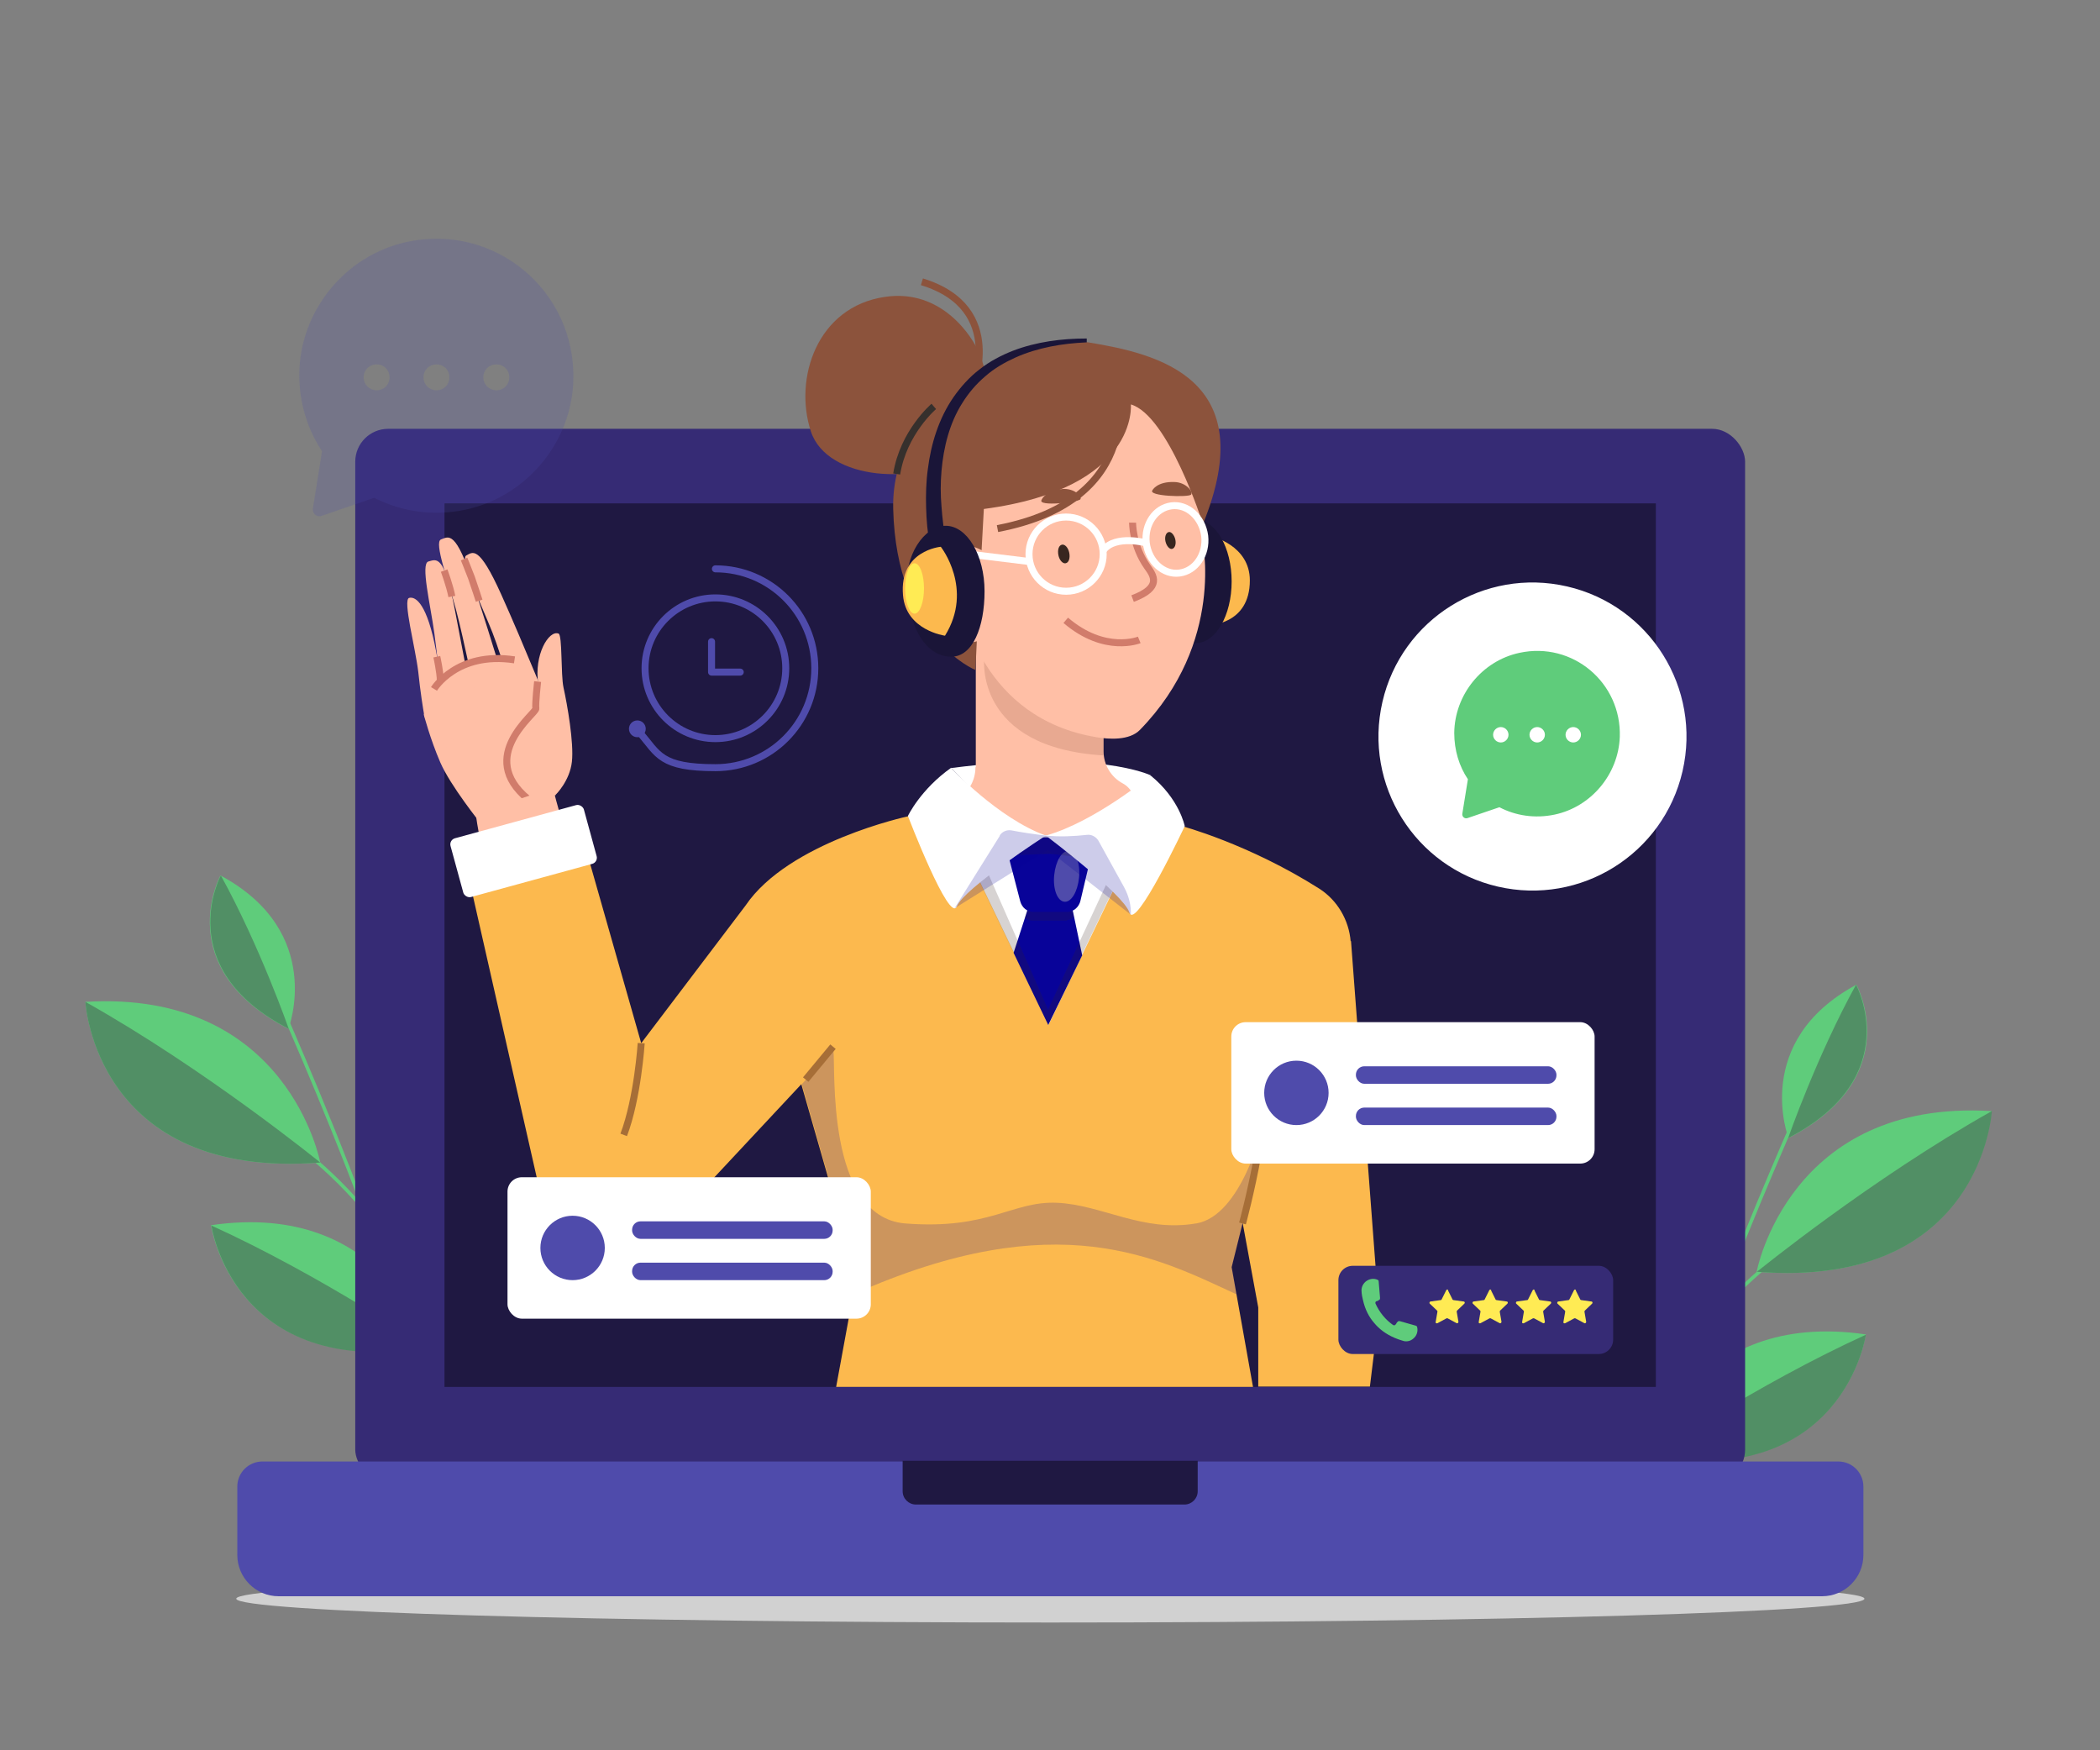<?xml version="1.0" encoding="UTF-8"?>
<svg xmlns="http://www.w3.org/2000/svg" version="1.1" viewBox="0 0 600 500">
  <rect x="0" y="0" width="600" height="500" fill="#808080" stroke="none"/>
  <defs>
    <style>
      .cls-1 {
        fill: #1f1842;
      }

      .cls-1, .cls-2, .cls-3, .cls-4, .cls-5, .cls-6, .cls-7, .cls-8, .cls-9, .cls-10, .cls-11, .cls-12, .cls-13, .cls-14, .cls-15, .cls-16, .cls-17, .cls-18 {
        stroke-width: 0px;
      }

      .cls-2 {
        fill: #518f65;
      }

      .cls-3, .cls-18 {
        fill: #080399;
      }

      .cls-19 {
        stroke-linejoin: round;
      }

      .cls-19, .cls-20, .cls-21, .cls-22, .cls-23, .cls-24, .cls-25, .cls-26, .cls-27 {
        fill: none;
      }

      .cls-19, .cls-20, .cls-21, .cls-22, .cls-25, .cls-26, .cls-27 {
        stroke-width: 2px;
      }

      .cls-19, .cls-21 {
        stroke: #4f4bab;
        stroke-linecap: round;
      }

      .cls-20 {
        stroke: #8c533c;
      }

      .cls-20, .cls-21, .cls-22, .cls-23, .cls-24, .cls-25, .cls-26, .cls-27 {
        stroke-miterlimit: 10;
      }

      .cls-28 {
        isolation: isolate;
      }

      .cls-4 {
        fill: #1a1538;
      }

      .cls-5, .cls-7 {
        fill: #8c533c;
      }

      .cls-6 {
        fill: #ffeb54;
      }

      .cls-7, .cls-17 {
        opacity: .2;
      }

      .cls-7, .cls-17, .cls-29, .cls-18, .cls-30 {
        mix-blend-mode: multiply;
      }

      .cls-22 {
        stroke: #d17c6b;
      }

      .cls-8 {
        opacity: .2;
      }

      .cls-8, .cls-12 {
        fill: #4f4bab;
      }

      .cls-9 {
        fill: #ffbfa6;
      }

      .cls-10 {
        fill: #fcb94e;
      }

      .cls-23 {
        stroke: #ffeb54;
      }

      .cls-24 {
        stroke: #5fcc7b;
      }

      .cls-11 {
        fill: #5fcc7b;
      }

      .cls-13 {
        fill: #fff;
      }

      .cls-14 {
        fill: #d1d1d1;
      }

      .cls-31 {
        display: none;
      }

      .cls-15, .cls-17 {
        fill: #38261f;
      }

      .cls-25 {
        stroke: #fff;
      }

      .cls-16 {
        fill: #362b75;
      }

      .cls-26 {
        stroke: #a66e37;
      }

      .cls-18, .cls-30 {
        opacity: .2;
      }

      .cls-27 {
        stroke: #36302d;
      }
    </style>
  </defs>
  <g class="cls-28">
    <g id="BACKGROUND" class="cls-31">
      <path class="cls-8" d="M499.8,122.3c-.9,1.5-2.8,2-4.2,1-5.5-3.9-11.2-8.7-16.3-14.8,0,0-.1-.2-.2-.2,0,0-.1-.2-.2-.3-5-6.2-8.7-12.6-11.5-18.8-.7-1.6,0-3.4,1.7-3.9,1.5-.5,2.9-1.2,4.2-2.1.8-.6,1.3-1.6,1.2-2.6l-2.3-26.7c0-1-.7-1.9-1.6-2.3-6.1-2.7-13.5-1.9-19,2.6-4.4,3.6-6.6,8.9-6.5,14.1h0s0,0,0,0c0,0,0,0,0,0,0,.7.2,6.6,2.1,14.9,3.3,15.5,9.9,27.6,17.7,36.8,7.6,9.3,18.2,18,32.9,24.2,7.8,3.4,13.5,4.7,14.2,4.8,0,0,0,0,0,0,0,0,0,0,0,0h0c5.2,1,10.7-.2,15.1-3.8,5.5-4.6,7.6-11.6,6.1-18.1-.2-1-1-1.7-2-2l-25.9-7.2c-1-.3-2,0-2.8.7-1.1,1.1-2.1,2.4-2.8,3.7Z"/>
      <g>
        <g>
          <path class="cls-24" d="M361.2,84c4.2,0,4.2,6.1,8.5,6.1s4.2-6.1,8.5-6.1,4.2,6.1,8.5,6.1,4.2-6.1,8.5-6.1,4.2,6.1,8.5,6.1,4.2-6.1,8.5-6.1"/>
          <path class="cls-24" d="M521.5,163.7c4.2,0,4.2,6.1,8.5,6.1s4.2-6.1,8.5-6.1,4.2,6.1,8.5,6.1,4.2-6.1,8.5-6.1,4.2,6.1,8.5,6.1,4.2-6.1,8.5-6.1"/>
          <path class="cls-24" d="M133.1,42.5c4.2,0,4.2,6.1,8.5,6.1s4.2-6.1,8.5-6.1,4.2,6.1,8.5,6.1,4.2-6.1,8.5-6.1,4.2,6.1,8.5,6.1,4.2-6.1,8.5-6.1"/>
          <path class="cls-24" d="M16.9,183.3c4.2,0,4.2,6.1,8.5,6.1s4.2-6.1,8.5-6.1,4.2,6.1,8.5,6.1,4.2-6.1,8.5-6.1,4.2,6.1,8.5,6.1,4.2-6.1,8.5-6.1"/>
        </g>
        <g>
          <path class="cls-23" d="M60.8,96.6c0,1.5-1.2,2.7-2.7,2.7s-2.7-1.2-2.7-2.7,1.2-2.7,2.7-2.7,2.7,1.2,2.7,2.7Z"/>
          <path class="cls-23" d="M535.1,80.5c0,1.5-1.2,2.7-2.7,2.7s-2.7-1.2-2.7-2.7,1.2-2.7,2.7-2.7,2.7,1.2,2.7,2.7Z"/>
          <path class="cls-23" d="M549.6,240.8c0,1.5-1.2,2.7-2.7,2.7s-2.7-1.2-2.7-2.7,1.2-2.7,2.7-2.7,2.7,1.2,2.7,2.7Z"/>
          <path class="cls-23" d="M392,34.7c0,1.5-1.2,2.7-2.7,2.7s-2.7-1.2-2.7-2.7,1.2-2.7,2.7-2.7,2.7,1.2,2.7,2.7Z"/>
          <path class="cls-23" d="M193.8,84.3c0,1.5-1.2,2.7-2.7,2.7s-2.7-1.2-2.7-2.7,1.2-2.7,2.7-2.7,2.7,1.2,2.7,2.7Z"/>
        </g>
      </g>
    </g>
    <g id="OBJECTS">
      <g class="cls-29">
        <path class="cls-14" d="M532.7,456.7c0,3.8-104.1,6.8-232.6,6.8s-232.6-3.1-232.6-6.8,104.1-6.8,232.6-6.8,232.6,3.1,232.6,6.8Z"/>
      </g>
      <g>
        <g>
          <path class="cls-24" d="M71.7,319.2s31.9,13.2,55.1,61.8"/>
          <path class="cls-24" d="M78.6,283.7s13.9,31,25.4,61.8"/>
          <g>
            <path class="cls-11" d="M91.5,332.1s-9.2-49.4-67.1-45.9c0,0,2.8,50.9,67.1,45.9Z"/>
            <path class="cls-2" d="M24.4,286.2c34.4,19.3,67.1,45.9,67.1,45.9-64.3,5-67.1-45.9-67.1-45.9Z"/>
          </g>
          <g>
            <path class="cls-11" d="M82.4,293.9s10.7-27.6-19.4-43.8c0,0-14.4,26.3,19.4,43.8Z"/>
            <path class="cls-2" d="M63.1,250.1c11.2,20.3,19.4,43.8,19.4,43.8-33.7-17.4-19.4-43.8-19.4-43.8Z"/>
          </g>
        </g>
        <g>
          <path class="cls-11" d="M122.1,384.9s-11.7-42.2-61.8-34.9c0,0,6.2,44,61.8,34.9Z"/>
          <path class="cls-2" d="M60.4,350.1c31.3,14.2,61.8,34.9,61.8,34.9-55.5,9.2-61.8-34.9-61.8-34.9Z"/>
        </g>
      </g>
      <g>
        <g>
          <path class="cls-24" d="M521.7,350.5s-31.9,13.2-55.1,61.8"/>
          <path class="cls-24" d="M514.8,314.9s-13.9,31-25.4,61.8"/>
          <g>
            <path class="cls-11" d="M501.9,363.3s9.2-49.4,67.1-45.9c0,0-2.8,50.9-67.1,45.9Z"/>
            <path class="cls-2" d="M569.1,317.4c-34.4,19.3-67.1,45.9-67.1,45.9,64.3,5,67.1-45.9,67.1-45.9Z"/>
          </g>
          <g>
            <path class="cls-11" d="M511,325.1s-10.7-27.6,19.4-43.8c0,0,14.4,26.3-19.4,43.8Z"/>
            <path class="cls-2" d="M530.3,281.3c-11.2,20.3-19.4,43.8-19.4,43.8,33.7-17.4,19.4-43.8,19.4-43.8Z"/>
          </g>
        </g>
        <g>
          <path class="cls-11" d="M471.3,416.1s11.7-42.2,61.8-34.9c0,0-6.2,44-61.8,34.9Z"/>
          <path class="cls-2" d="M533.1,381.3c-31.3,14.2-61.8,34.9-61.8,34.9,55.5,9.2,61.8-34.9,61.8-34.9Z"/>
        </g>
      </g>
      <rect class="cls-16" x="101.5" y="122.5" width="397.1" height="301" rx="9.4" ry="9.4"/>
      <path class="cls-12" d="M75,417.5h450.2c4,0,7.2,3.2,7.2,7.2v19.5c0,6.5-5.3,11.8-11.8,11.8H79.6c-6.5,0-11.8-5.3-11.8-11.8v-19.5c0-4,3.2-7.2,7.2-7.2Z"/>
      <path class="cls-1" d="M257.9,417.3h84.3v8.7c0,2.1-1.7,3.8-3.8,3.8h-76.7c-2.1,0-3.8-1.7-3.8-3.8v-8.7h0Z"/>
      <rect class="cls-1" x="127" y="143.8" width="346.1" height="252.4"/>
      <g>
        <circle class="cls-13" cx="438.1" cy="210.6" r="44" transform="translate(134.1 589.9) rotate(-77)"/>
        <g>
          <path class="cls-11" d="M434.1,186.5c-10.7,2.3-18.5,12-18.6,22.9,0,4.9,1.4,9.5,3.9,13.2l-1.6,9.9c-.1.8.7,1.5,1.5,1.2l9.1-3.1c4.6,2.4,10.1,3.3,15.8,2.1,10.4-2.2,18.2-11.5,18.6-22.2.5-15.5-13.5-27.3-28.7-24Z"/>
          <g>
            <path class="cls-13" d="M449.5,212.1c-1.2,0-2.2-1-2.2-2.2s1-2.2,2.2-2.2,2.2,1,2.2,2.2-1,2.2-2.2,2.2Z"/>
            <path class="cls-13" d="M439.2,212.1c-1.2,0-2.2-1-2.2-2.2s1-2.2,2.2-2.2,2.2,1,2.2,2.2-1,2.2-2.2,2.2Z"/>
            <path class="cls-13" d="M428.8,212.1c-1.2,0-2.2-1-2.2-2.2s1-2.2,2.2-2.2,2.2,1,2.2,2.2-1,2.2-2.2,2.2Z"/>
          </g>
        </g>
      </g>
      <g>
        <g>
          <g>
            <g>
              <g>
                <path class="cls-9" d="M121.1,204.2s4.1-22.9,30.8-13.1l6.5,21.2.4,14.8-21.4,8.2s-8.7-10.8-11.6-17.5c-2.9-6.7-4.7-13.6-4.7-13.6Z"/>
                <path class="cls-9" d="M136.8,203.3s-4.4-21.2-6.5-29.1-6.4-19.3-4.3-20.1c2.2-.8,4.2-2.8,9.3,12.9,5.1,15.7,12.1,38.8,12.1,38.8l-10.6-2.5Z"/>
                <path class="cls-9" d="M127.4,210.4s-2.2-21.4-3.3-29.5c-1.1-8.1-4-19.9-1.7-20.5,2.3-.6,4.5-2.3,7.6,14,3.1,16.3,7.6,39.8,7.6,39.8l-10.2-3.8Z"/>
                <path class="cls-9" d="M121.7,205.5c-.3-.4-.4-.8-.5-1.2-.3-1.7-1.1-6.6-1.7-12.4-.8-6.8-4.5-20.6-2.6-21.1s5.2,1.8,7.7,15.3c2.6,13.5,5.1,30,5.1,30l-8-10.7Z"/>
                <path class="cls-9" d="M148,203.8s-4.5-16-7.3-23.1-9.4-21-7.5-22c1.9-1,3.6-3.1,10,11.1,6.4,14.2,14.9,35.3,14.9,35.3l-10.1-1.2Z"/>
                <path class="cls-9" d="M141.3,186.9s2,3.4,2.5-1l2.4,4-4.8-.3v-2.7Z"/>
                <path class="cls-9" d="M132.2,189s1.5,2.5,2.1-1.9l2.4,4-4.3.7v-2.7Z"/>
                <path class="cls-22" d="M124.8,187.6s1,4.5,1,6.8"/>
                <path class="cls-22" d="M126.9,163s1.6,4.3,2.2,7.4"/>
                <path class="cls-22" d="M132.6,159.7s1.3,3.2,2.1,5.3c1,2.9,2.2,6.6,2.2,6.6"/>
              </g>
              <path class="cls-22" d="M124,196.8s6.5-10.8,23-8.3"/>
            </g>
            <path class="cls-9" d="M158.8,227s4-3.9,4.6-9.4c.6-5.4-1.3-16.2-2.4-21.2-.8-3.7-.3-14.9-1.4-15.4-2.8-1.1-7.1,6.1-5.8,14.4,1.4,8.3,4.9,31.6,4.9,31.6Z"/>
            <path class="cls-22" d="M153.6,194.7s-.7,6.3-.5,7.7-17.2,13.6-2.2,25.9"/>
          </g>
          <path class="cls-9" d="M158,225.2s5.5,22.2,9.7,27.3c0,0-16.4,15.9-24,17.6,0,0-6.7-29.4-7.6-36.4-.3-1.9,21.9-8.5,21.9-8.5Z"/>
        </g>
        <g>
          <path class="cls-10" d="M345.2,178.6s-8.4-12.7.9-25.4c0,0,11,2.5,11,12.6,0,12.8-11.9,12.8-11.9,12.8Z"/>
          <ellipse class="cls-4" cx="341.7" cy="166.1" rx="10.2" ry="17.6"/>
          <g>
            <path class="cls-10" d="M385.9,268.9c-.5-6.1-3.8-11.7-8.9-15-20.3-12.9-39.6-18-39.6-18-46.6,7.4-78-2.7-78-2.7,0,0-34.1,7.3-46.4,25.5l-29.8,39.3-17.8-62.5-33.1,8,22.4,98.8c2.4,7.4,8.5,12.9,16,14.5,0,0,.2,0,.3,0,7.7,1.5,15.6-1.2,20.7-7.2l46.8-50.1,68.2,83.8,42.3-66.7,10.5,56.9v22.6c0,0,31.9,0,31.9,0l2.6-21.3-8-106Z"/>
            <g>
              <g>
                <path class="cls-13" d="M328.8,221.5s-15.2-7.5-57-2.1l31.5,32.5,25.5-30.4Z"/>
                <path class="cls-9" d="M278.8,219.1v-63h36.5v58.5c0,3.8,2.1,7.4,5.5,9.2,10.3,5.4,4.9,43.2-25.1,34.3-7.2-2.1-37-21.3-22-30,3.1-1.8,5-5.2,5-8.9Z"/>
                <path class="cls-7" d="M315.3,206.4s-21.4-6.2-34.1-18.1c0,0-2.7,25.3,34.1,27.5v-9.4Z"/>
                <path class="cls-9" d="M295.8,101.1c28.1-4.9,43.4,2.9,48,28.7,0,0-.5,22.7-.3,24.1,0,.2,6.7,29.5-17.8,54.6-3,3.1-8.9,2.7-12.4,2.1-32.9-5.4-38.2-36.8-38.2-36.8-.7-2.1-16.2-17.4-16.5-19.6-4.5-25.8,9.2-48.1,37.3-53.1Z"/>
                <path class="cls-5" d="M323.1,115.4s2.5,24.1-42,30c0,0-2,35.8-2.4,46,0,0-22.6-9.1-23.5-46-.8-31.9,36-50.9,55.7-47.6,19.7,3.2,49.8,10.2,32.8,51.9,0,0-9.9-31.2-20.7-34.2Z"/>
                <path class="cls-9" d="M262.9,172.4c1.7,7.6,8.5,12.5,15.4,11,6.8-1.5,11-8.8,9.4-16.4-1.7-7.6-8.5-12.5-15.4-11-6.8,1.5-11,8.8-9.4,16.4Z"/>
                <path class="cls-13" d="M270.2,231.8s23.8,15.3,58.7,0l-29.3,60.9-29.3-60.9Z"/>
                <g>
                  <g>
                    <polygon class="cls-3" points="295.2 254.9 305.4 254.9 309.2 272.9 299.5 292.8 289.6 272.2 295.2 254.9"/>
                    <path class="cls-17" d="M304.9,262.8c.9,0,1.2-.3,1.9-.9l-1.5-7.4h-10l-2.5,7.7c.6.5,1.4.8,2.2.8h9.9Z"/>
                    <path class="cls-3" d="M288.1,244.4l3.4,13.1c.5,1.8,2,3,3.7,3h9.9c1.7-.1,3.2-1.4,3.6-3.2l3.1-13.1c.6-2.6-1.2-5.1-3.7-5.1l-16.4.2c-2.5,0-4.3,2.6-3.6,5.2Z"/>
                  </g>
                  <path class="cls-12" d="M308.3,250.7c-.4,4-2.2,7.1-4.2,6.9-2-.2-3.3-3.6-2.9-7.6.4-4,2.2-7.1,4.2-6.9,2,.2,3.3,3.6,2.9,7.6Z"/>
                </g>
                <path class="cls-17" d="M270.2,231.8l29.3,60.9,29.3-60.9c-35.7,16-58.7,0-58.7,0ZM299.4,288.3l-19.2-43.6,19.8-.8,19.1,2.2-19.6,42.2Z"/>
              </g>
              <path class="cls-13" d="M328.8,221.5s-16,13.3-30,17.2c0,0,22.2,16.7,23.9,22,1.7,5.3,15.8-24.7,15.8-24.7,0,0-1.5-7.8-9.8-14.5Z"/>
              <path class="cls-13" d="M271.8,219.4s13.4,14.4,27,19.3c0,0-23.4,15.1-25.4,20.2-2.1,5.2-14-25.8-14-25.8,0,0,3.6-7.6,12.4-13.8Z"/>
              <path class="cls-18" d="M285.6,238.7c.7-1.1,2-1.7,3.3-1.5,3.1.6,6.5,1.1,9.9,1.5,4,.4,8,.2,11.7-.2,1.3-.2,2.6.5,3.3,1.6l7.4,13.4c1.3,2.4,2,5.1,1.9,7.8h0l-23.7-18.5-26.7,16.7,13-20.8Z"/>
            </g>
            <polygon class="cls-10" points="238.9 396.2 358 396.2 351.9 362 368.5 295.3 224.8 295.3 244.7 364.6 238.9 396.2"/>
            <g class="cls-30">
              <path class="cls-3" d="M228.3,299.4v-.4c0,0,0,.1,0,.4Z"/>
              <path class="cls-3" d="M341.7,349.5c-15.2,2.6-26.8-5.3-39.6-5.9-12.9-.6-19.4,7.8-43.5,5.9-22.8-1.9-19.8-44.8-20.5-49.5l-9,9.7,15.7,54.9-.9,5.1c58.3-26,87.1-10.2,109.5.1l-1.4-7.8,8.3-33.2.5-7s-6,25.5-19,27.7Z"/>
            </g>
          </g>
          <path class="cls-5" d="M274.4,129.6c8.1-6.4,10-17.8,5.3-28.9-1.8-4.3-10.5-18.3-26.8-15.9-19.5,2.8-26.2,23.4-21.2,38.5,4.7,14.1,31.1,15.5,42.7,6.4Z"/>
          <path class="cls-20" d="M277.6,111.5s10.4-23.5-14.2-31"/>
          <path class="cls-20" d="M319,109.6s9.3,33.1-34,41.4"/>
          <path class="cls-5" d="M329.3,140s1.3-2.5,6.3-2.3c3.3.1,5.4,2.8,4.7,3.6-.6.8-12.6.5-11-1.3Z"/>
          <path class="cls-5" d="M297.6,142.8s.9-2.6,5.9-3.1c3.3-.3,5.7,2,5.2,2.9s-12.4,2.2-11.1.2Z"/>
          <g>
            <path class="cls-22" d="M323.6,149.3s-.1,6.5,4.2,12.6c1.8,2.5,4.3,5.9-4.2,9.1"/>
            <path class="cls-15" d="M302.4,158.6c.3,1.5,1.3,2.5,2.1,2.3.9-.2,1.3-1.5,1-3-.3-1.5-1.3-2.5-2.1-2.3-.9.2-1.3,1.5-1,3Z"/>
            <path class="cls-15" d="M333,154.7c.3,1.3,1.2,2.3,1.9,2.1.8-.2,1.2-1.4.9-2.7-.3-1.3-1.2-2.3-1.9-2.1-.8.2-1.2,1.4-.9,2.7Z"/>
            <path class="cls-22" d="M325.5,182.8s-9.8,4-21-5.6"/>
            <circle class="cls-25" cx="304.6" cy="158.3" r="10.6"/>
            <path class="cls-25" d="M327.5,155.1c.7,5.3,4.9,9.2,9.5,8.6,4.6-.6,7.8-5.3,7.2-10.6-.7-5.3-4.9-9.2-9.5-8.6-4.6.6-7.8,5.3-7.2,10.6Z"/>
            <line class="cls-25" x1="294" y1="160.4" x2="276.9" y2="158.3"/>
            <path class="cls-25" d="M327.5,155.1s-8.7-2.4-12.2,2"/>
          </g>
        </g>
        <path class="cls-4" d="M281.3,168.9c0,10.3-3.4,18.7-9.5,18.7s-11.5-6-12.7-18.7c-.9-10.3,5-18.7,11.1-18.7s11.1,8.4,11.1,18.7Z"/>
        <path class="cls-4" d="M265.7,155.9c-.7-3.7-1-7.3-1.1-11-.1-3.6,0-7.3.5-10.9.9-7.2,3.1-14.4,7.3-20.5,2.1-3,4.6-5.8,7.5-8,2.9-2.3,6.2-4,9.5-5.3,6.8-2.6,14-3.5,21.1-3.5v1.1c-7,.3-14,1.5-20.3,4.3-3.1,1.4-6.1,3.1-8.7,5.4-2.6,2.2-4.8,4.8-6.6,7.7-3.6,5.7-5.3,12.5-5.9,19.3-.3,3.4-.3,6.8,0,10.2.1,1.7.3,3.4.5,5.1.2,1.7.5,3.4.9,4.9l-4.9,1.1Z"/>
        <path class="cls-10" d="M268.8,156.2s9.5,12,1.2,25.4c0,0-11.2-1.5-12-11.6-1.1-12.8,10.8-13.8,10.8-13.8Z"/>
        <path class="cls-26" d="M355,349.5s9.8-35.7,5.7-50.5"/>
        <line class="cls-26" x1="230.2" y1="308.4" x2="238" y2="299"/>
        <rect class="cls-13" x="129.8" y="234.4" width="39.5" height="17.4" rx="1.8" ry="1.8" transform="translate(-58.8 48.1) rotate(-15.3)"/>
        <path class="cls-26" d="M183.2,298s-1,15.7-5,26.2"/>
        <path class="cls-6" d="M264,168.1c0,3.9-1.2,7.2-2.7,7.2s-2.7-3.2-2.7-7.2,1.2-7.2,2.7-7.2,2.7,3.2,2.7,7.2Z"/>
        <path class="cls-27" d="M266.8,116.1s-8.7,7.4-10.6,19.3"/>
      </g>
      <path class="cls-26" d="M220.2,301.2"/>
      <g>
        <rect class="cls-13" x="145" y="336.3" width="103.8" height="40.4" rx="4.1" ry="4.1"/>
        <g>
          <rect class="cls-12" x="180.6" y="348.9" width="57.3" height="5" rx="2.4" ry="2.4"/>
          <rect class="cls-12" x="180.6" y="360.7" width="57.3" height="5" rx="2.4" ry="2.4"/>
          <circle class="cls-12" cx="163.6" cy="356.5" r="9.2"/>
        </g>
      </g>
      <g>
        <rect class="cls-13" x="351.8" y="292" width="103.8" height="40.4" rx="4.1" ry="4.1"/>
        <g>
          <rect class="cls-12" x="387.4" y="304.6" width="57.3" height="5" rx="2.4" ry="2.4"/>
          <rect class="cls-12" x="387.4" y="316.4" width="57.3" height="5" rx="2.4" ry="2.4"/>
          <circle class="cls-12" cx="370.4" cy="312.2" r="9.2"/>
        </g>
      </g>
      <g>
        <g>
          <rect class="cls-16" x="382.4" y="361.6" width="78.5" height="25.2" rx="4.1" ry="4.1"/>
          <g>
            <path class="cls-6" d="M413.7,368.6l1.3,2.6c0,.1.2.2.3.2l2.9.4c.3,0,.4.4.2.6l-2.1,2c0,0-.1.2-.1.3l.5,2.9c0,.3-.3.5-.5.4l-2.6-1.4c-.1,0-.2,0-.3,0l-2.6,1.4c-.3.1-.6,0-.5-.4l.5-2.9c0-.1,0-.2-.1-.3l-2.1-2c-.2-.2,0-.6.2-.6l2.9-.4c.1,0,.2,0,.3-.2l1.3-2.6c.1-.3.5-.3.6,0Z"/>
            <path class="cls-6" d="M426,368.6l1.3,2.6c0,.1.2.2.3.2l2.9.4c.3,0,.4.4.2.6l-2.1,2c0,0-.1.2-.1.3l.5,2.9c0,.3-.3.5-.5.4l-2.6-1.4c-.1,0-.2,0-.3,0l-2.6,1.4c-.3.1-.6,0-.5-.4l.5-2.9c0-.1,0-.2-.1-.3l-2.1-2c-.2-.2,0-.6.2-.6l2.9-.4c.1,0,.2,0,.3-.2l1.3-2.6c.1-.3.5-.3.6,0Z"/>
            <path class="cls-6" d="M438.4,368.6l1.3,2.6c0,.1.2.2.3.2l2.9.4c.3,0,.4.4.2.6l-2.1,2c0,0-.1.2-.1.3l.5,2.9c0,.3-.3.5-.5.4l-2.6-1.4c-.1,0-.2,0-.3,0l-2.6,1.4c-.3.1-.6,0-.5-.4l.5-2.9c0-.1,0-.2-.1-.3l-2.1-2c-.2-.2,0-.6.2-.6l2.9-.4c.1,0,.2,0,.3-.2l1.3-2.6c.1-.3.5-.3.6,0Z"/>
            <path class="cls-6" d="M450.2,368.6l1.3,2.6c0,.1.2.2.3.2l2.9.4c.3,0,.4.4.2.6l-2.1,2c0,0-.1.2-.1.3l.5,2.9c0,.3-.3.5-.5.4l-2.6-1.4c-.1,0-.2,0-.3,0l-2.6,1.4c-.3.1-.6,0-.5-.4l.5-2.9c0-.1,0-.2-.1-.3l-2.1-2c-.2-.2,0-.6.2-.6l2.9-.4c.1,0,.2,0,.3-.2l1.3-2.6c.1-.3.5-.3.6,0Z"/>
          </g>
        </g>
        <path class="cls-11" d="M398.8,378.3c-.2.3-.5.4-.8.2-1-.7-2-1.6-2.9-2.7,0,0,0,0,0,0,0,0,0,0,0,0-.9-1.1-1.6-2.3-2.1-3.4-.1-.3,0-.6.3-.7.3,0,.5-.2.8-.4.2-.1.2-.3.2-.5l-.4-4.8c0-.2-.1-.3-.3-.4-1.1-.5-2.4-.3-3.4.5-.8.7-1.2,1.6-1.2,2.5h0s0,0,0,0c0,0,0,0,0,0,0,.1,0,1.2.4,2.7.6,2.8,1.8,5,3.2,6.6,1.4,1.7,3.3,3.2,5.9,4.3,1.4.6,2.4.8,2.6.9,0,0,0,0,0,0,0,0,0,0,0,0h0c.9.2,1.9,0,2.7-.7,1-.8,1.4-2.1,1.1-3.3,0-.2-.2-.3-.4-.4l-4.6-1.3c-.2,0-.4,0-.5.1-.2.2-.4.4-.5.7Z"/>
      </g>
      <g>
        <circle class="cls-21" cx="204.4" cy="190.9" r="20.1"/>
        <circle class="cls-12" cx="182.1" cy="208.2" r="2.4"/>
        <polyline class="cls-19" points="211.5 192 203.3 192 203.3 183.3"/>
        <path class="cls-21" d="M204.4,162.5c15.7,0,28.4,12.7,28.4,28.4s-12.7,28.4-28.4,28.4-16.3-3.8-21.5-9.9"/>
      </g>
      <path class="cls-8" d="M116.3,69.1c-17.7,3.8-30.7,19.8-30.8,37.9,0,8.2,2.4,15.7,6.5,21.9l-2.6,16.4c-.2,1.4,1.1,2.5,2.4,2.1l15.1-5.2c7.7,3.9,16.7,5.4,26.1,3.4,17.3-3.7,30.2-19.1,30.8-36.7.9-25.7-22.3-45.2-47.5-39.8ZM107.6,111.5c-2,0-3.7-1.6-3.7-3.7s1.6-3.7,3.7-3.7,3.7,1.6,3.7,3.7-1.6,3.7-3.7,3.7ZM124.7,111.5c-2,0-3.7-1.6-3.7-3.7s1.6-3.7,3.7-3.7,3.7,1.6,3.7,3.7-1.6,3.7-3.7,3.7ZM141.8,111.5c-2,0-3.7-1.6-3.7-3.7s1.6-3.7,3.7-3.7,3.7,1.6,3.7,3.7-1.6,3.7-3.7,3.7Z"/>
    </g>
  </g>
</svg>